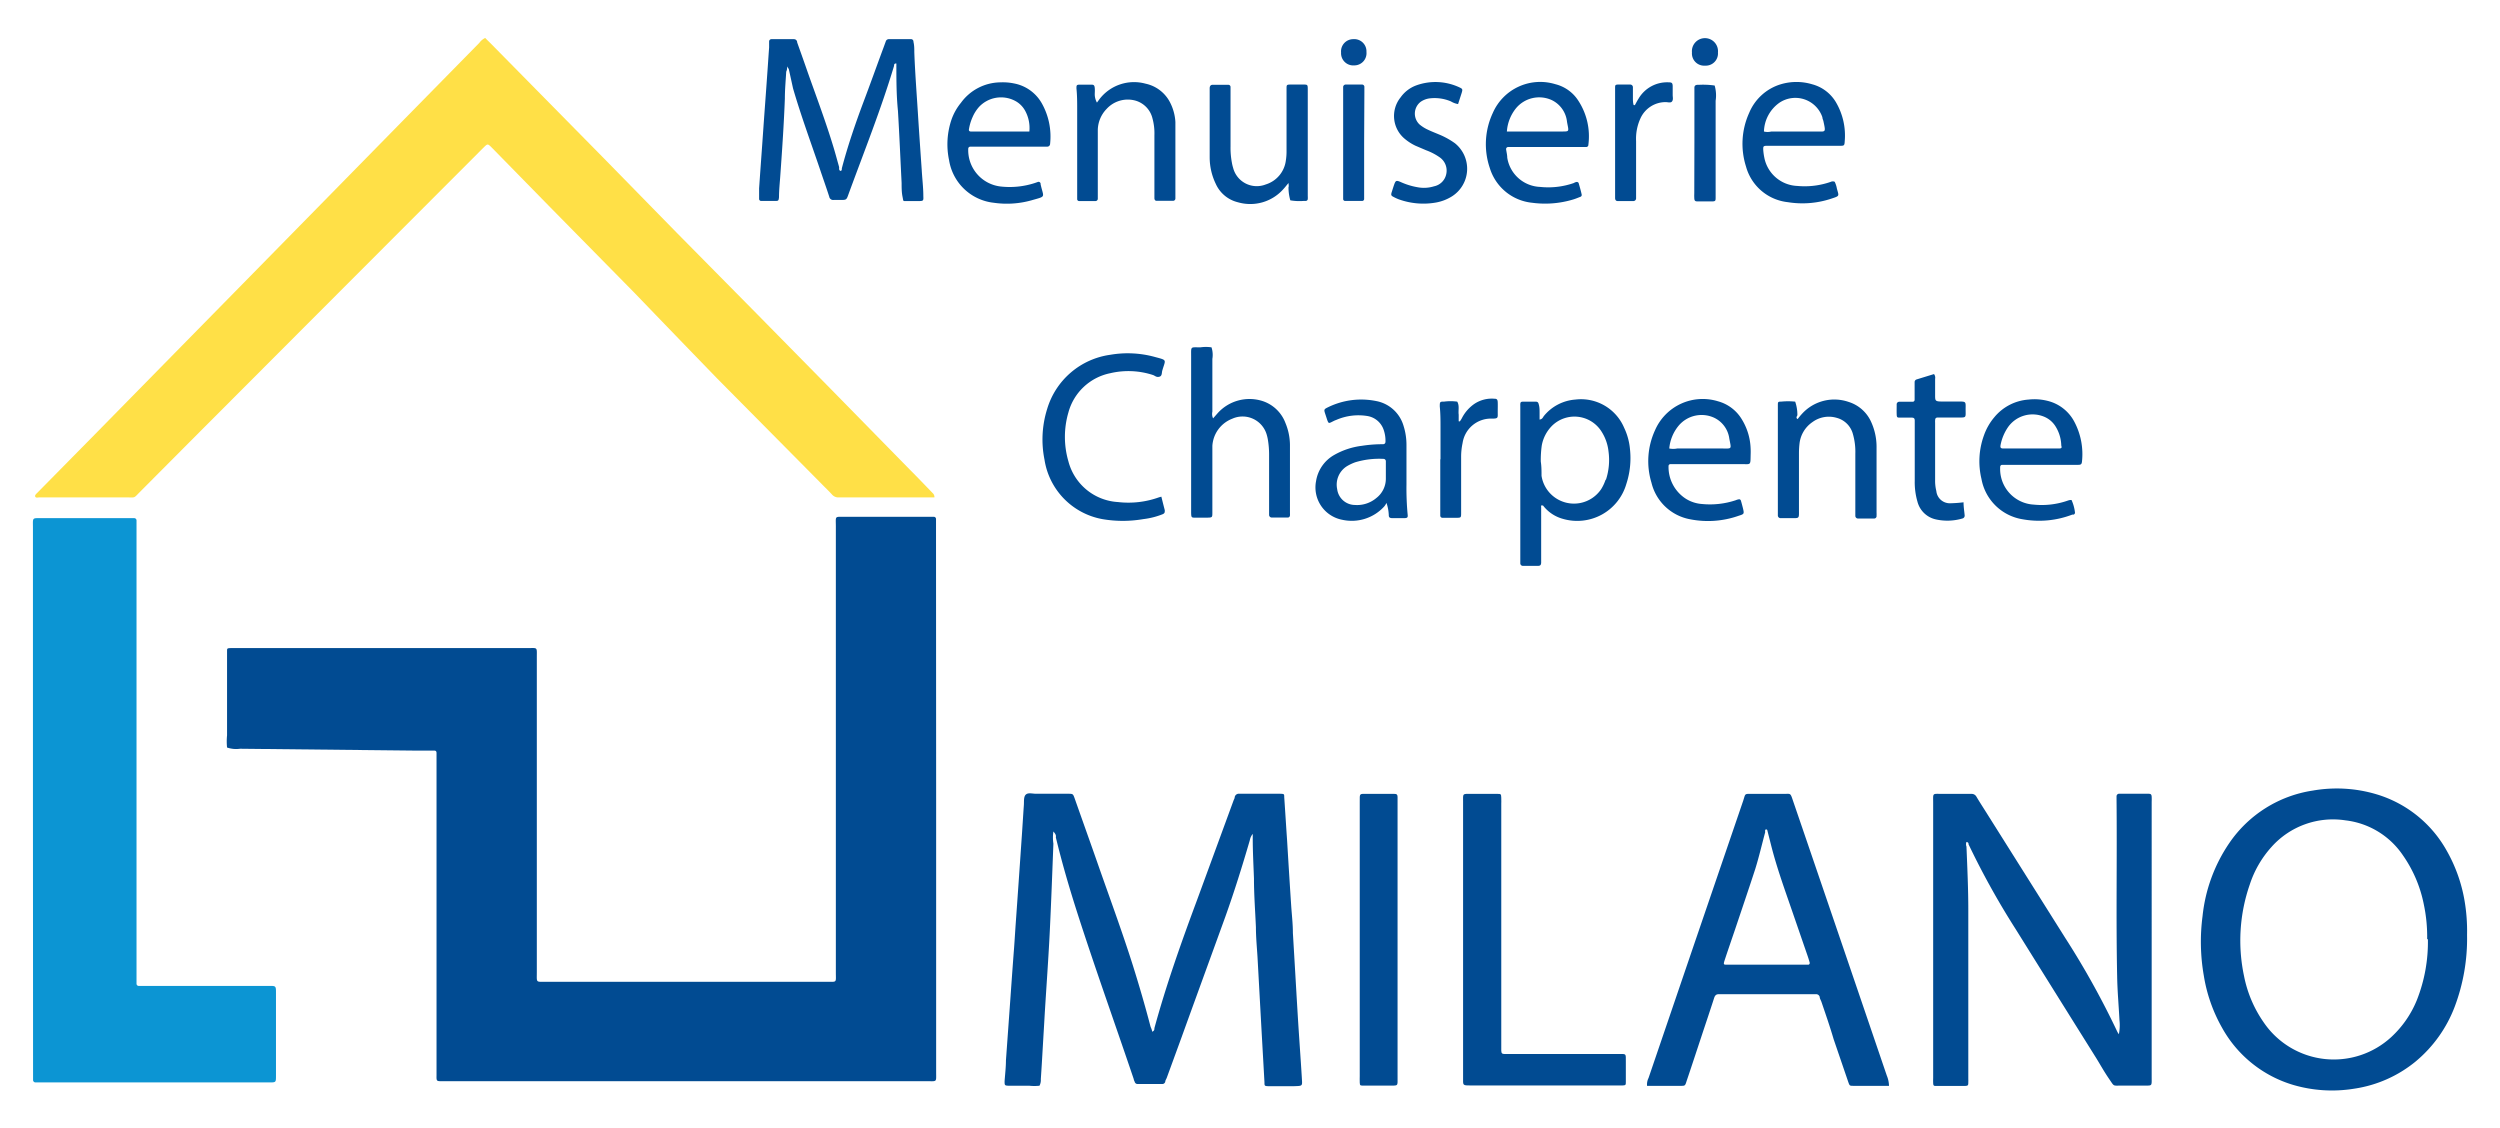<svg xmlns="http://www.w3.org/2000/svg" viewBox="0 0 204.91 92.49"><defs><style>.cls-1{fill:#014b92;}.cls-2{fill:#ffe047;}.cls-3{fill:#0c95d3;}.cls-4{fill:#034b93;}</style></defs><g id="Calque_3" data-name="Calque 3"><path class="cls-1" d="M76.73,65.48V87.87c0,.85.09.75-.75.75H36.25c-.47,0-.48,0-.47-.48V62.28c0-.18,0-.36,0-.55s-.09-.21-.23-.21l-1.71,0-14.16-.15a2.31,2.31,0,0,1-1.07-.1,5,5,0,0,1,0-1V53.39c0-.24,0-.26.3-.27H43.21c.88,0,.79-.12.79.76v25.8c0,.89-.1.79.77.79H67.72c.91,0,.79.11.79-.77V43.17c0-.93-.13-.8.8-.81h7.21a.18.18,0,0,1,.2.18c0,.2,0,.41,0,.61Z"/><path class="cls-2" d="M76.59,40.77H68.76a.68.68,0,0,1-.55-.22c-.27-.3-.57-.58-.85-.87L58.76,31Q55.36,27.49,52,24l-6.89-7-4.74-4.84c-.42-.42-.38-.41-.8,0L25.26,26.49q-4.87,4.88-9.74,9.76l-4.09,4.11c-.48.49-.34.41-1,.41H3.22c-.11,0-.27.06-.33-.06s.09-.24.18-.33L7.78,35.6l6.54-6.66,6.16-6.27q3.21-3.27,6.41-6.53l6.24-6.36,6.16-6.27a1.27,1.27,0,0,1,.48-.4c.13.14.28.28.42.42L49.52,13l6,6.13L62,25.69l6.12,6.22,6.45,6.58c.63.63,1.25,1.28,1.87,1.92A.44.44,0,0,1,76.59,40.77Z"/><path class="cls-3" d="M2.7,65.6V43.27c0-.88-.1-.8.77-.8H11a.19.19,0,0,1,.19.2c0,.2,0,.4,0,.61V80.13c0,.16,0,.33,0,.49a.18.18,0,0,0,.19.19H21.89c.77,0,.73-.06.73.72v6.65c0,.53,0,.54-.54.54H2.91a.2.2,0,0,1-.2-.19c0-.2,0-.4,0-.61Z"/><path class="cls-1" d="M173.67,84.77a3.72,3.72,0,0,0,.05-1.15c-.06-1.19-.17-2.39-.19-3.59-.1-4.83,0-9.67-.05-14.51v-.25a.21.21,0,0,1,.24-.21h2.38c.2,0,.25.06.26.26s0,.32,0,.48V88.25c0,.82.07.72-.7.73h-1.77c-.73,0-.58.09-1-.52s-.71-1.14-1.06-1.71q-3.3-5.27-6.59-10.55a65,65,0,0,1-3.89-7c0-.07,0-.16-.17-.19a.51.51,0,0,0,0,.38c.07,1.73.15,3.46.15,5.19q0,6.95,0,13.9a1.09,1.09,0,0,1,0,.18c0,.32,0,.34-.35.35h-2.26c-.2,0-.26,0-.27-.24s0-.32,0-.49V65.8c0-.84-.09-.73.76-.73h2.38a.44.44,0,0,1,.4.22c.23.39.47.76.71,1.14q3.3,5.24,6.59,10.47a67.6,67.6,0,0,1,4.26,7.68A2.12,2.12,0,0,0,173.67,84.77Z"/><path class="cls-1" d="M119.92,77V65.76c0-.76-.08-.69.68-.69h2.14c.27,0,.3,0,.31.32s0,.33,0,.49V85.65c0,.84-.08.74.75.74h8.8c.72,0,.66-.08.66.64v1.65c0,.24,0,.28-.29.29H120.58c-.73,0-.66,0-.66-.65Z"/><path class="cls-1" d="M111.45,77V65.74c0-.76-.06-.67.69-.67h2.14c.21,0,.26.05.27.24V88.24c0,.84.09.73-.76.74h-2.07c-.21,0-.26,0-.27-.24s0-.36,0-.55Z"/><path class="cls-1" d="M99.43,34.29l.37-.42a3.51,3.51,0,0,1,3.68-1,3,3,0,0,1,1.88,1.8,4.77,4.77,0,0,1,.37,1.78c0,1.87,0,3.74,0,5.61a1.09,1.09,0,0,1,0,.18.18.18,0,0,1-.2.18h-1.28a.22.22,0,0,1-.23-.23v-.49c0-1.48,0-3,0-4.45a7.33,7.33,0,0,0-.09-1.15,3.15,3.15,0,0,0-.09-.42A2.06,2.06,0,0,0,101,34.32a2.55,2.55,0,0,0-1.63,2.23c0,1.14,0,2.27,0,3.41V42c0,.42,0,.42-.46.43H98c-.34,0-.36,0-.37-.4V29.2c0-.84-.07-.73.76-.73a3.09,3.09,0,0,1,.91,0,2,2,0,0,1,.07.95c0,1.44,0,2.89,0,4.33A.83.83,0,0,0,99.43,34.29Z"/><path class="cls-1" d="M95.19,40.71c.1.41.19.76.28,1.11,0,.18,0,.25-.18.33a6.29,6.29,0,0,1-1.59.4,9.86,9.86,0,0,1-3.34,0,5.86,5.86,0,0,1-4.75-4.88,8.34,8.34,0,0,1,.22-4.15A6.3,6.3,0,0,1,91,29.08a8.39,8.39,0,0,1,3.63.17c1.07.29.91.19.64,1.11-.06.18,0,.46-.25.52s-.34-.08-.51-.14A6.5,6.5,0,0,0,91,30.59a4.47,4.47,0,0,0-3.43,3.22,7.14,7.14,0,0,0,0,4,4.47,4.47,0,0,0,4.06,3.34A7.39,7.39,0,0,0,95,40.76Z"/><path class="cls-1" d="M147.34,34.35c.11-.14.22-.28.34-.41a3.58,3.58,0,0,1,3.83-1,3,3,0,0,1,1.86,1.65,4.93,4.93,0,0,1,.44,2.13c0,1.77,0,3.54,0,5.3a2.09,2.09,0,0,1,0,.25.2.2,0,0,1-.22.23h-1.28a.22.22,0,0,1-.24-.22c0-.16,0-.32,0-.49V37.19a5.26,5.26,0,0,0-.2-1.62,1.87,1.87,0,0,0-1.32-1.32,2.27,2.27,0,0,0-2,.35,2.46,2.46,0,0,0-1.05,1.72,6.84,6.84,0,0,0-.05.79c0,1.54,0,3.08,0,4.63,0,.83.07.72-.77.73h-.73a.22.22,0,0,1-.23-.23v-.49c0-2.29,0-4.59,0-6.88,0-.55,0-1.1,0-1.65,0-.25,0-.31.26-.3a5.61,5.61,0,0,1,1.16,0,3.29,3.29,0,0,1,.18,1.12C147.25,34.16,147.2,34.27,147.34,34.35Z"/><path class="cls-1" d="M105.61,15c-.19.23-.3.37-.42.5a3.62,3.62,0,0,1-3.72,1.08,2.68,2.68,0,0,1-1.82-1.51,5,5,0,0,1-.5-2.18c0-.79,0-1.58,0-2.37,0-1,0-1.91,0-2.87,0-.14,0-.28,0-.42s.06-.28.24-.28h1.28a.18.18,0,0,1,.19.18c0,.17,0,.33,0,.49V12a6.58,6.58,0,0,0,.11,1.33,3.2,3.2,0,0,0,.1.42,2,2,0,0,0,2.67,1.37,2.36,2.36,0,0,0,1.65-1.94,4.79,4.79,0,0,0,.06-.85c0-1.54,0-3.09,0-4.63,0-.14,0-.28,0-.43,0-.31,0-.34.35-.34h1c.38,0,.39,0,.39.43v5.18c0,1.18,0,2.36,0,3.53a2.09,2.09,0,0,1,0,.25.17.17,0,0,1-.16.15h-.18a4.43,4.43,0,0,1-1.09-.05,3.84,3.84,0,0,1-.15-1.07C105.64,15.28,105.63,15.2,105.61,15Z"/><path class="cls-1" d="M89.91,8.41l.22-.3A3.57,3.57,0,0,1,93.9,6.86a2.94,2.94,0,0,1,2,1.53A4,4,0,0,1,96.34,10c0,.24,0,.49,0,.73,0,1.73,0,3.45,0,5.18,0,.12,0,.24,0,.36a.19.19,0,0,1-.2.19c-.44,0-.89,0-1.34,0-.12,0-.17-.09-.18-.2V11.09a4.64,4.64,0,0,0-.16-1.39,2,2,0,0,0-1.42-1.46,2.35,2.35,0,0,0-2.34.69,2.55,2.55,0,0,0-.72,1.7c0,.18,0,.36,0,.55v4.63c0,.16,0,.32,0,.48a.19.19,0,0,1-.2.19H88.45a.16.16,0,0,1-.16-.15c0-.18,0-.37,0-.55,0-2.27,0-4.55,0-6.82,0-.57,0-1.14-.06-1.71,0-.24,0-.31.25-.31h1c.18,0,.23.07.25.27s0,.36,0,.55A1.43,1.43,0,0,0,89.91,8.41Z"/><path class="cls-1" d="M119.51,8.53a1.65,1.65,0,0,1-.59-.22,3.43,3.43,0,0,0-1.79-.24,1.68,1.68,0,0,0-.68.27,1.22,1.22,0,0,0-.1,1.86,3,3,0,0,0,.56.37c.34.17.7.31,1.06.46a6.41,6.41,0,0,1,1.28.71A2.68,2.68,0,0,1,119,16.1a3.69,3.69,0,0,1-1.3.5,5.94,5.94,0,0,1-3.07-.27,3.39,3.39,0,0,1-.39-.18c-.21-.1-.24-.16-.18-.37l.15-.47c.19-.56.19-.57.71-.34a5.69,5.69,0,0,0,1.41.4,2.76,2.76,0,0,0,1.21-.1,1.28,1.28,0,0,0,1-1,1.32,1.32,0,0,0-.56-1.39,4.81,4.81,0,0,0-1.08-.56l-.89-.38a4.07,4.07,0,0,1-.82-.52,2.43,2.43,0,0,1-.39-3.44A2.72,2.72,0,0,1,116.08,7a4.63,4.63,0,0,1,3.56.17c.24.11.25.16.17.43Z"/><path class="cls-1" d="M160.94,41.17c0,.38.06.72.09,1.06a.24.24,0,0,1-.19.27,4.35,4.35,0,0,1-2.18.07,2,2,0,0,1-1.5-1.46,5.69,5.69,0,0,1-.22-1.69V34.48c0-.19-.07-.25-.26-.25h-.92c-.25,0-.29,0-.3-.27s0-.53,0-.8a.21.21,0,0,1,.22-.23h1.1a.16.16,0,0,0,.15-.17c0-.32,0-.65,0-1,0-.14,0-.29,0-.43a.23.23,0,0,1,.16-.23l1.43-.44a.49.49,0,0,1,.09.39c0,.44,0,.89,0,1.34s0,.52.55.52h1.34c.65,0,.62,0,.61.59,0,.79.1.72-.71.72h-1.52c-.21,0-.26.05-.27.24a1.21,1.21,0,0,0,0,.19v4.69a3.48,3.48,0,0,0,.1.91,1.11,1.11,0,0,0,1.15,1A10.39,10.39,0,0,0,160.94,41.17Z"/><path class="cls-1" d="M134,8.62c.1-.18.19-.36.3-.53a2.71,2.71,0,0,1,2.5-1.34c.24,0,.29.07.3.3v.73c0,.18.06.38-.05.53s-.34.06-.52.06a2.26,2.26,0,0,0-2.08,1.35,4,4,0,0,0-.35,1.84c0,1.4,0,2.8,0,4.21,0,.16,0,.32,0,.48a.22.22,0,0,1-.23.23h-1.28c-.15,0-.21-.11-.21-.25v-.48c0-2.2,0-4.39,0-6.59,0-.65,0-1.3,0-1.95,0-.21,0-.27.23-.28h1a.22.22,0,0,1,.23.23l0,.85c0,.2,0,.4.06.6Z"/><path class="cls-1" d="M118.07,37.65c0-.85,0-1.71,0-2.56,0-.59,0-1.18-.06-1.77,0-.36,0-.41.34-.4a4,4,0,0,1,1.09,0c.2.34.07.71.12,1.07,0,.18,0,.36,0,.54a.16.16,0,0,0,.1,0,2,2,0,0,0,.19-.31,3.19,3.19,0,0,1,1-1.12,2.57,2.57,0,0,1,1.62-.42c.23,0,.28.07.29.3s0,.53,0,.8c0,.46.07.54-.51.53a2.35,2.35,0,0,0-2.37,2,5.46,5.46,0,0,0-.12,1.21c0,1.38,0,2.77,0,4.15,0,.12,0,.24,0,.36,0,.4,0,.41-.41.41h-1.1a.18.18,0,0,1-.2-.18c0-.16,0-.32,0-.49V37.65Z"/><path class="cls-4" d="M138.88,11.68v-4c0-.16,0-.32,0-.48s.07-.24.27-.25h.12a6.72,6.72,0,0,1,1.27.06,2.92,2.92,0,0,1,.08,1.25c0,2.49,0,5,0,7.48v.43c0,.3,0,.34-.36.34h-1.1c-.23,0-.28-.05-.29-.29s0-.29,0-.43Z"/><path class="cls-4" d="M111.81,11.69v4.14c0,.16,0,.32,0,.48a.16.16,0,0,1-.16.16h-1.4a.16.16,0,0,1-.16-.16c0-.12,0-.24,0-.36V7.43c0-.1,0-.2,0-.31a.21.21,0,0,1,.2-.19h1.34a.19.19,0,0,1,.2.18c0,.16,0,.33,0,.49Z"/><path class="cls-4" d="M138.68,4.3a1.07,1.07,0,1,1,2.13,0,1,1,0,0,1-1.06,1.08A1,1,0,0,1,138.68,4.3Z"/><path class="cls-4" d="M112,4.26a1,1,0,0,1-1,1.1,1,1,0,0,1-1.08-1.06,1,1,0,0,1,1-1.09A1,1,0,0,1,112,4.26Z"/><path class="cls-1" d="M106.7,88.28c-.1-1.62-.22-3.25-.32-4.87-.14-2.31-.27-4.63-.41-6.94,0-.75-.09-1.5-.14-2.25-.12-1.81-.23-3.61-.34-5.42-.08-1.15-.15-2.31-.23-3.47,0-.24,0-.26-.31-.27h-3.36a.34.34,0,0,0-.39.29c0,.09-.07.19-.1.28l-3,8.18c-1.28,3.44-2.51,6.91-3.48,10.46,0,.1,0,.23-.19.29,0-.16-.1-.31-.14-.46-.43-1.65-.91-3.29-1.42-4.92-.9-2.85-1.94-5.65-2.92-8.46-.62-1.77-1.25-3.53-1.87-5.29-.13-.36-.14-.37-.52-.37H84.92c-.29,0-.63-.11-.83.06s-.15.57-.17.86c-.07,1-.12,1.91-.19,2.86q-.23,3.38-.47,6.75c-.05.69-.09,1.38-.14,2.07-.11,1.42-.21,2.84-.31,4.26l-.36,5c0,.56-.07,1.13-.11,1.7,0,.32,0,.36.31.37h1.71a3.91,3.91,0,0,0,.84,0,1,1,0,0,0,.11-.54c.06-.87.11-1.74.16-2.61s.11-1.83.16-2.74c.14-2.3.31-4.59.42-6.88s.2-4.71.29-7.07h0a3.45,3.45,0,0,1,0-1c.16.19.24.31.2.48h0c.5,2.08,1.1,4.13,1.75,6.16,1.47,4.58,3.1,9.11,4.64,13.67,0,.08.06.15.08.23a.24.24,0,0,0,.23.16h2a.25.25,0,0,0,.27-.19c0-.11.09-.22.13-.34l1.17-3.2c1.21-3.35,2.43-6.69,3.63-10,.74-2.07,1.39-4.16,2-6.25a1.11,1.11,0,0,1,.24-.52c0,.16,0,.26,0,.36,0,1.1.06,2.2.1,3.29,0,1.32.1,2.64.16,4,0,.82.08,1.63.13,2.44l.33,6,.24,4.26c0,.31,0,.32.37.33h2C106.82,89,106.74,89.05,106.7,88.28Z"/><path class="cls-1" d="M64.37,5.89a2.3,2.3,0,0,1,0-.74l.07,0s0,0,.06.09a.52.52,0,0,1,0,.22Z"/><path class="cls-1" d="M75.68,16.08c0-.71-.09-1.42-.13-2.13-.11-1.58-.22-3.16-.32-4.75S75,5.92,74.94,4.28c0-.29,0-.57-.07-.85a.2.2,0,0,0-.23-.22H72.87a.26.26,0,0,0-.27.19l-.19.52c-.55,1.48-1.09,3-1.64,4.45C70.1,10.16,69.47,12,69,13.8c0,.08,0,.17-.07.2s-.14-.05-.15-.13a1,1,0,0,1,0-.17h0c-.15-.53-.29-1.06-.45-1.59C67.71,10.05,66.94,8,66.23,6c-.29-.84-.59-1.68-.89-2.52,0-.14-.1-.27-.27-.27H63.24a.19.19,0,0,0-.2.19c0,.16,0,.32,0,.49-.06.81-.11,1.62-.17,2.43-.1,1.44-.21,2.87-.31,4.31-.11,1.6-.23,3.2-.34,4.8,0,.29,0,.57,0,.85a.17.17,0,0,0,.19.19h1.1c.28,0,.31,0,.34-.31,0-.6.07-1.21.11-1.82.15-2.09.29-4.17.37-6.26,0-.74.07-1.47.11-2.2a.73.73,0,0,0,.06-.45,1.74,1.74,0,0,0,.15.22L65,7.24c.65,2.24,1.46,4.43,2.21,6.64.25.75.52,1.5.76,2.25a.32.32,0,0,0,.35.26h.55c.51,0,.51,0,.68-.48C70.83,12.41,72.2,9,73.28,5.4c0-.09,0-.2.19-.2,0,1.3,0,2.6.13,3.89.12,2,.2,3.94.3,5.91,0,.38,0,.77.08,1.15s0,.33.38.33h.91C75.68,16.48,75.7,16.46,75.68,16.08Z"/><path class="cls-1" d="M202,73.8a12.57,12.57,0,0,0-1.45-4.06,9.8,9.8,0,0,0-5.74-4.63,11.38,11.38,0,0,0-5.25-.31,10.11,10.11,0,0,0-6.83,4.29,13,13,0,0,0-2.2,6,16.16,16.16,0,0,0,.1,4.86,12.75,12.75,0,0,0,1.5,4.29,9.88,9.88,0,0,0,5.85,4.69,11.31,11.31,0,0,0,5,.3A10.3,10.3,0,0,0,198,87a10.82,10.82,0,0,0,3.21-4.52,15.83,15.83,0,0,0,1-5.86A14.76,14.76,0,0,0,202,73.8Zm-3,3.16a12.92,12.92,0,0,1-.9,5A8.44,8.44,0,0,1,196,85a6.95,6.95,0,0,1-10.45-1.19A10,10,0,0,1,183.93,80a14,14,0,0,1,.47-7.5,8.55,8.55,0,0,1,1.79-3.09,6.75,6.75,0,0,1,6.06-2.17,6.6,6.6,0,0,1,4.7,2.86,10.62,10.62,0,0,1,1.71,4A12.84,12.84,0,0,1,198.94,77Z"/><path class="cls-1" d="M154.65,88.16q-3.26-9.57-6.53-19.14l-1.18-3.45c-.2-.6-.18-.5-.73-.5h-2.5c-.77,0-.62-.07-.84.59q-2,5.85-4,11.7l-3.75,11A1.17,1.17,0,0,0,135,89h2.75c.36,0,.37,0,.49-.39.41-1.21.81-2.43,1.21-3.64s.71-2.12,1.05-3.18c.07-.21.18-.31.39-.3h7.93a.3.3,0,0,1,.33.22c0,.13.09.26.14.4.34,1,.69,2,1,3.06l1.2,3.51c.11.31.11.32.43.32h2.91A2.34,2.34,0,0,0,154.65,88.16Zm-6.41-9.09h-3.42c-1.08,0-2.16,0-3.24,0-.3,0-.33,0-.24-.31.28-.85.57-1.69.86-2.54.56-1.67,1.13-3.34,1.67-5,.31-1,.54-2,.81-3a1,1,0,0,1,0-.18.1.1,0,0,1,.08-.06.13.13,0,0,1,.09.05l.33,1.3c.46,1.81,1.1,3.57,1.71,5.34l1.29,3.74c.05.15.1.31.14.46A.15.15,0,0,1,148.24,79.07Z"/><path class="cls-1" d="M133.6,36.82a5.12,5.12,0,0,0-.48-1.76,3.84,3.84,0,0,0-4-2.31,3.68,3.68,0,0,0-2.58,1.35c-.08.11-.12.26-.35.29,0-.21,0-.39,0-.58s0-.4-.05-.6-.07-.29-.3-.29h-.85c-.37,0-.39,0-.38.38,0,.69,0,1.38,0,2.07,0,3.41,0,6.83,0,10.24,0,.18,0,.37,0,.55a.21.21,0,0,0,.23.22c.41,0,.82,0,1.22,0,.19,0,.25-.07.26-.26v-3c0-.53,0-1.06,0-1.59a.13.13,0,0,1,0-.1c.06,0,.11,0,.15,0a3.07,3.07,0,0,0,1.64,1.1,4.19,4.19,0,0,0,5.19-2.86A6.78,6.78,0,0,0,133.6,36.82Zm-2,2.5a3.6,3.6,0,0,1-.36.77A2.69,2.69,0,0,1,126.35,39c0-.39,0-.77-.06-1.16a8.48,8.48,0,0,1,.08-1.33,3.06,3.06,0,0,1,.83-1.6,2.62,2.62,0,0,1,4.06.45,3.76,3.76,0,0,1,.58,1.64A5.2,5.2,0,0,1,131.63,39.32Z"/><path class="cls-1" d="M150.45,8.33a3.22,3.22,0,0,0-1.91-1.42,4.48,4.48,0,0,0-2.59,0,4.08,4.08,0,0,0-2.58,2.34,6.14,6.14,0,0,0-.26,4.4,4,4,0,0,0,3.42,2.92,7.5,7.5,0,0,0,3.55-.28c.73-.24.65-.2.48-.83a2.16,2.16,0,0,0-.18-.56.37.37,0,0,0-.31,0,6.47,6.47,0,0,1-2.76.34,2.87,2.87,0,0,1-2.7-2.32,4.91,4.91,0,0,1-.09-.67c0-.23,0-.29.26-.3h6c.36,0,.4,0,.42-.36A5.38,5.38,0,0,0,150.45,8.33Zm-1.67,2.45h-3.6a1.22,1.22,0,0,1-.6,0,3,3,0,0,1,1.24-2.34,2.34,2.34,0,0,1,3.55,1.17c0,.12.07.23.09.35C149.67,10.93,149.64,10.77,148.78,10.78Z"/><path class="cls-1" d="M85.38,8.45a3.32,3.32,0,0,0-2.26-1.61A4.5,4.5,0,0,0,82,6.75a4.05,4.05,0,0,0-3.24,1.68A4.51,4.51,0,0,0,78,9.77a6.3,6.3,0,0,0-.21,3.36,4.17,4.17,0,0,0,3.67,3.49,7.46,7.46,0,0,0,3.08-.2c1.25-.36,1-.18.75-1.33a.08.08,0,0,0,0-.05.17.17,0,0,0-.24-.12l-.23.08a6.67,6.67,0,0,1-2.77.29,3,3,0,0,1-2.69-3.08c0-.12.07-.19.19-.19h6.28a.23.23,0,0,0,.24-.22A5.56,5.56,0,0,0,85.38,8.45Zm-1,2.33h-4.8c-.12,0-.19-.07-.16-.19a3.9,3.9,0,0,1,.3-1,3.08,3.08,0,0,1,.52-.82,2.47,2.47,0,0,1,2.91-.53,2,2,0,0,1,.87.83A2.94,2.94,0,0,1,84.37,10.78Z"/><path class="cls-1" d="M170,34.53a3.38,3.38,0,0,0-2.16-1.67,4.38,4.38,0,0,0-1.57-.11,4,4,0,0,0-2.8,1.44,4.74,4.74,0,0,0-.87,1.53,6.2,6.2,0,0,0-.19,3.54,4.08,4.08,0,0,0,3.36,3.3,7.58,7.58,0,0,0,4.08-.38l.11,0a.17.17,0,0,0,.11-.2,3.42,3.42,0,0,0-.28-1s-.07,0-.09,0a1.05,1.05,0,0,0-.24.06,6.46,6.46,0,0,1-2.76.32,2.92,2.92,0,0,1-2.76-3v-.06c0-.11.05-.2.18-.2h6.22c.23,0,.29-.06.31-.29A5.66,5.66,0,0,0,170,34.53Zm-1.29,2.23c-.57,0-1.14,0-1.71,0-.18,0-.36,0-.55,0h0c-.75,0-1.5,0-2.25,0-.21,0-.26-.07-.23-.26a3.86,3.86,0,0,1,.63-1.51,2.46,2.46,0,0,1,2.88-.86,2,2,0,0,1,1,.82,3.09,3.09,0,0,1,.47,1.56C169,36.7,169,36.76,168.74,36.76Z"/><path class="cls-1" d="M115.38,42.21a23.12,23.12,0,0,1-.1-2.5c0-1.07,0-2.15,0-3.22a5.18,5.18,0,0,0-.25-1.62,2.89,2.89,0,0,0-2.24-2,6.17,6.17,0,0,0-3.92.5c-.37.18-.37.19-.23.61l.15.46c.1.25.12.27.34.16s.25-.13.39-.18a4.56,4.56,0,0,1,2.5-.33,1.7,1.7,0,0,1,1.41,1.2,2.73,2.73,0,0,1,.13.9c0,.15-.08.22-.22.22a10.85,10.85,0,0,0-1.71.13,6.08,6.08,0,0,0-2.29.76,3,3,0,0,0-1.47,2.13A2.7,2.7,0,0,0,110,42.6a3.6,3.6,0,0,0,3.45-1.08,1.3,1.3,0,0,0,.19-.3,3.43,3.43,0,0,1,.19,1c0,.19.08.24.28.25h1C115.35,42.46,115.4,42.41,115.38,42.21Zm-2.57-1.39a2.45,2.45,0,0,1-1.75.57,1.48,1.48,0,0,1-1.46-1.3,1.78,1.78,0,0,1,.82-1.89,4,4,0,0,1,.66-.31,6.8,6.8,0,0,1,2.29-.28.2.2,0,0,1,.22.22v.79h0v.61A2,2,0,0,1,112.81,40.82Z"/><path class="cls-1" d="M143.47,36.48a4.86,4.86,0,0,0-.71-2.12,3.28,3.28,0,0,0-1.95-1.47,4.26,4.26,0,0,0-5.16,2.38,6.06,6.06,0,0,0-.29,4.29,4,4,0,0,0,3.16,3,7.54,7.54,0,0,0,4-.29c.45-.14.45-.15.33-.65-.05-.19-.1-.39-.16-.59a.15.15,0,0,0-.19-.1,1,1,0,0,0-.23.07,6.68,6.68,0,0,1-2.77.31,2.86,2.86,0,0,1-1.32-.43,3.09,3.09,0,0,1-1.42-2.67.16.16,0,0,1,.15-.17h5.79c.83,0,.77.14.79-.79A6,6,0,0,0,143.47,36.48Zm-2.41.28c-1.19,0-2.39,0-3.59,0a1.66,1.66,0,0,1-.65,0,3.4,3.4,0,0,1,.76-1.86,2.46,2.46,0,0,1,2.92-.66,2.21,2.21,0,0,1,1.24,1.7C141.91,36.87,142,36.76,141.06,36.76Z"/><path class="cls-1" d="M129.37,8.26a3.14,3.14,0,0,0-1.89-1.36,4.24,4.24,0,0,0-5.12,2.35,6.05,6.05,0,0,0-.25,4.52,4.05,4.05,0,0,0,3.48,2.85,7.94,7.94,0,0,0,3.32-.26c.21-.06.42-.15.63-.23a.16.16,0,0,0,.1-.19c-.07-.32-.16-.63-.25-.94a.18.18,0,0,0-.14-.09A.6.6,0,0,0,129,15a6.37,6.37,0,0,1-2.77.32,2.84,2.84,0,0,1-2.69-2.4c0-.22-.06-.44-.09-.66a.17.17,0,0,1,.17-.21H130a.18.18,0,0,0,.19-.19A5.33,5.33,0,0,0,129.37,8.26Zm-1.61,2.52h-4.25a3.4,3.4,0,0,1,.75-1.91,2.47,2.47,0,0,1,2.92-.67A2.23,2.23,0,0,1,128.44,10C128.6,10.87,128.69,10.77,127.76,10.78Z"/></g></svg>